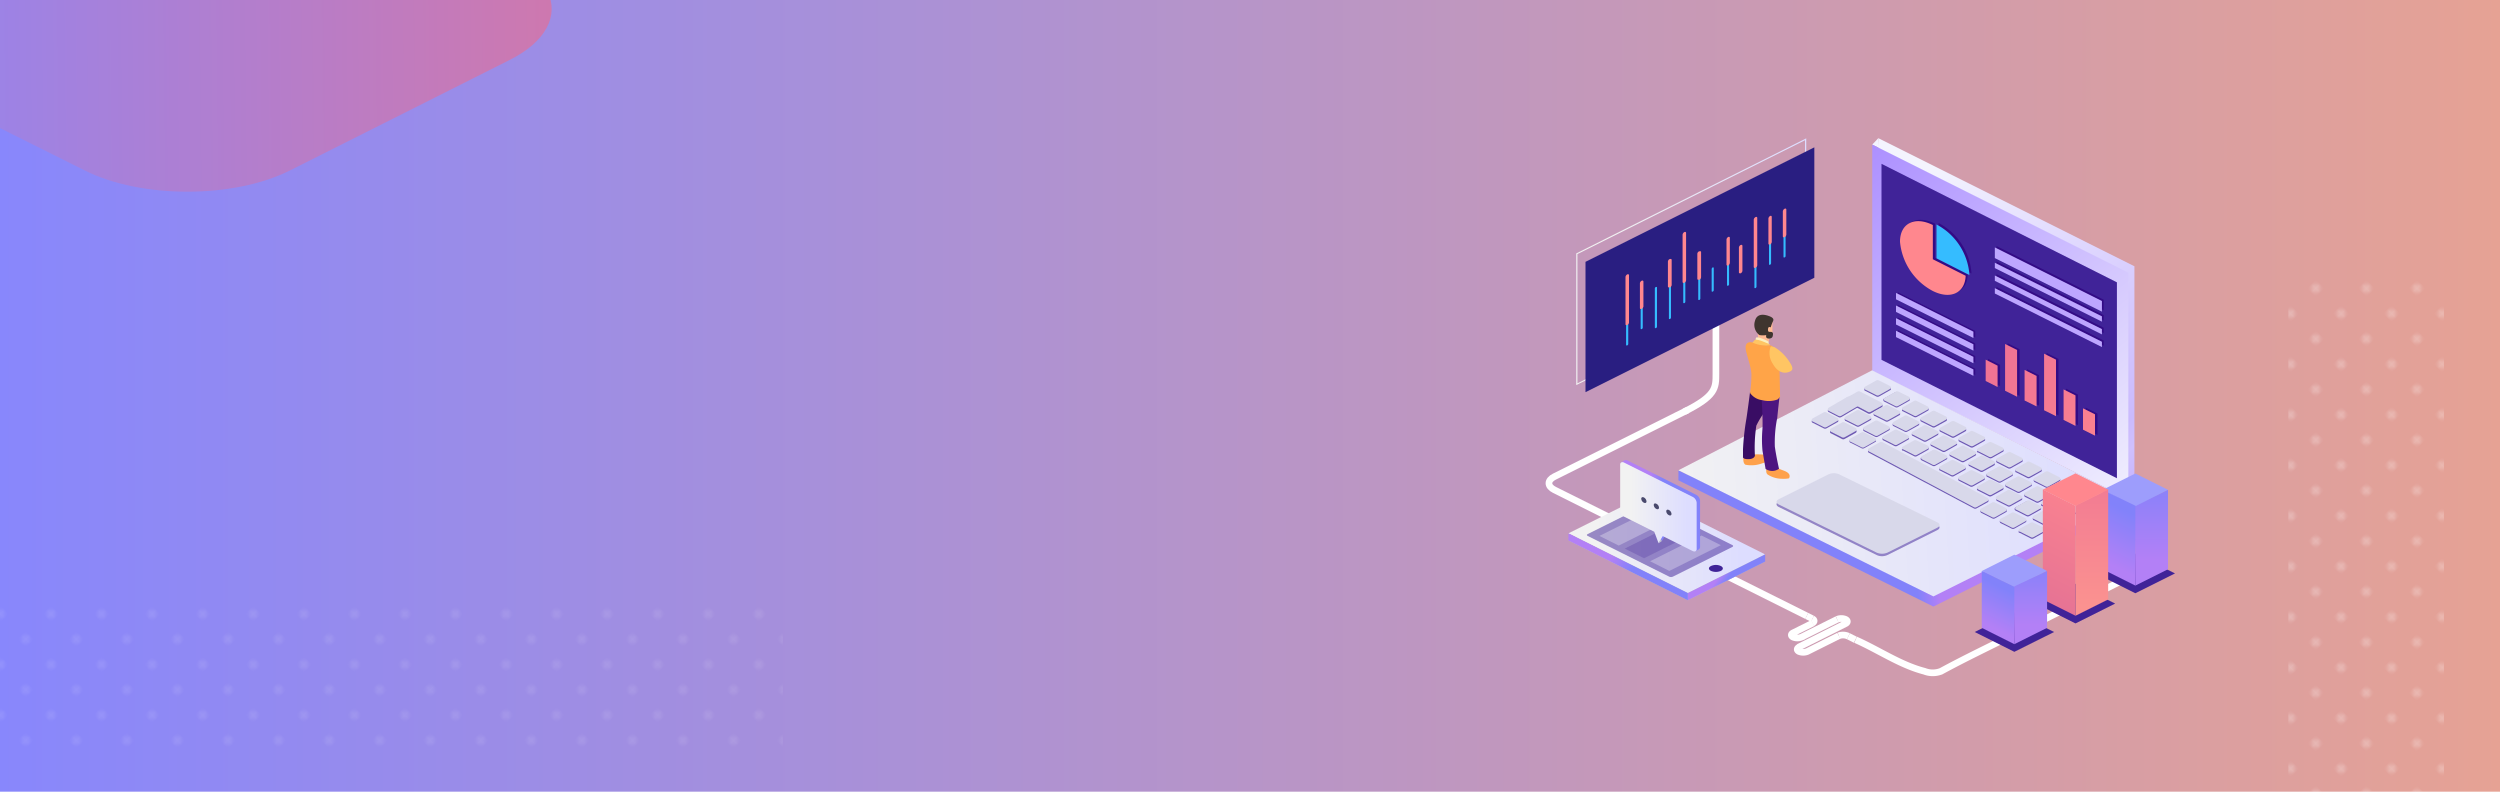 <svg id="Layer_1" data-name="Layer 1" xmlns="http://www.w3.org/2000/svg" xmlns:xlink="http://www.w3.org/1999/xlink" viewBox="0 0 300 95">
  <defs>
    <style>
      .cls-1, .cls-6 {
        fill: none;
      }

      .cls-2, .cls-28 {
        fill: #fff;
      }

      .cls-3 {
        fill: url(#linear-gradient);
      }

      .cls-4 {
        fill: url(#åçûìßííûé_ãðàäèåíò_83);
      }

      .cls-5 {
        fill: url(#åçûìßííûé_ãðàäèåíò_62);
      }

      .cls-6 {
        stroke: #fff;
        stroke-width: 0.8px;
      }

      .cls-58, .cls-6 {
        stroke-miterlimit: 10;
      }

      .cls-7 {
        fill: url(#åçûìßííûé_ãðàäèåíò_5);
      }

      .cls-11, .cls-29, .cls-8 {
        fill: #402398;
      }

      .cls-9 {
        fill: url(#åçûìßííûé_ãðàäèåíò_112);
      }

      .cls-10 {
        fill: url(#åçûìßííûé_ãðàäèåíò_29);
      }

      .cls-11 {
        opacity: 0.51;
      }

      .cls-12 {
        fill: #d8d8ea;
      }

      .cls-13 {
        opacity: 0.73;
      }

      .cls-14 {
        fill: #330b85;
      }

      .cls-15 {
        fill: #bda6ff;
      }

      .cls-16 {
        fill: url(#åçûìßííûé_ãðàäèåíò_6);
      }

      .cls-17 {
        fill: url(#åçûìßííûé_ãðàäèåíò_6-2);
      }

      .cls-18 {
        fill: url(#åçûìßííûé_ãðàäèåíò_6-3);
      }

      .cls-19 {
        fill: url(#åçûìßííûé_ãðàäèåíò_6-4);
      }

      .cls-20 {
        fill: url(#åçûìßííûé_ãðàäèåíò_6-5);
      }

      .cls-21 {
        fill: url(#åçûìßííûé_ãðàäèåíò_6-6);
      }

      .cls-22 {
        fill: #35bcff;
      }

      .cls-23 {
        fill: #ff878e;
      }

      .cls-24 {
        fill: url(#åçûìßííûé_ãðàäèåíò_29-2);
      }

      .cls-25 {
        fill: #291e81;
      }

      .cls-26 {
        fill: #bfbfbf;
      }

      .cls-27 {
        fill: url(#åçûìßííûé_ãðàäèåíò_29-3);
      }

      .cls-28 {
        opacity: 0.29;
      }

      .cls-29 {
        opacity: 0.24;
      }

      .cls-30 {
        fill: url(#åçûìßííûé_ãðàäèåíò_112-2);
      }

      .cls-31 {
        fill: url(#åçûìßííûé_ãðàäèåíò_112-3);
      }

      .cls-32 {
        fill: url(#åçûìßííûé_ãðàäèåíò_67);
      }

      .cls-33 {
        fill: #bcbcce;
      }

      .cls-34 {
        fill: url(#åçûìßííûé_ãðàäèåíò_112-4);
      }

      .cls-35 {
        fill: url(#åçûìßííûé_ãðàäèåíò_112-5);
      }

      .cls-36 {
        fill: url(#åçûìßííûé_ãðàäèåíò_29-4);
      }

      .cls-37 {
        fill: #4a4a6d;
      }

      .cls-38 {
        fill: #9d9dfc;
      }

      .cls-39 {
        fill: url(#åçûìßííûé_ãðàäèåíò_48);
      }

      .cls-40 {
        fill: url(#åçûìßííûé_ãðàäèåíò_48-2);
      }

      .cls-41 {
        fill: url(#åçûìßííûé_ãðàäèåíò_55);
      }

      .cls-42 {
        fill: url(#åçûìßííûé_ãðàäèåíò_57);
      }

      .cls-43 {
        fill: url(#åçûìßííûé_ãðàäèåíò_48-3);
      }

      .cls-44 {
        fill: url(#åçûìßííûé_ãðàäèåíò_48-4);
      }

      .cls-45 {
        fill: #fea14b;
      }

      .cls-46 {
        fill: #390d64;
      }

      .cls-47 {
        fill: #4c1580;
      }

      .cls-48 {
        fill: #ffba94;
      }

      .cls-49 {
        fill: #fcefbf;
      }

      .cls-50 {
        fill: #ffc563;
      }

      .cls-51 {
        fill: #ffa448;
      }

      .cls-52 {
        fill: #3f352f;
      }

      .cls-53 {
        opacity: 0.1;
        fill: url(#Unnamed_Pattern);
      }

      .cls-54 {
        opacity: 0.25;
        fill: url(#Unnamed_Pattern-3);
      }

      .cls-55 {
        fill: url(#linear-gradient-2);
      }

      .cls-56 {
        opacity: 0.3;
      }

      .cls-57 {
        clip-path: url(#clip-path);
      }

      .cls-58 {
        fill: #ff9d00;
        stroke: #ff9f71;
        stroke-width: 0.2px;
      }
    </style>
    <linearGradient id="linear-gradient" x1="-0.5" y1="47.5" x2="300.5" y2="47.5" gradientUnits="userSpaceOnUse">
      <stop offset="0" stop-color="#8887fc"/>
      <stop offset="1" stop-color="#e6a294"/>
    </linearGradient>
    <linearGradient id="åçûìßííûé_ãðàäèåíò_83" data-name="åçûìßííûé ãðàäèåíò 83" x1="266.68" y1="67.05" x2="221.12" y2="15.71" gradientUnits="userSpaceOnUse">
      <stop offset="0" stop-color="#a788ff"/>
      <stop offset="0.25" stop-color="#cfc0fe"/>
      <stop offset="0.29" stop-color="#cabafe"/>
      <stop offset="0.85" stop-color="#f4f4fe"/>
    </linearGradient>
    <linearGradient id="åçûìßííûé_ãðàäèåíò_62" data-name="åçûìßííûé ãðàäèåíò 62" x1="224.67" y1="17.17" x2="225.5" y2="17.17" gradientUnits="userSpaceOnUse">
      <stop offset="0.65" stop-color="#f4f4fe"/>
      <stop offset="0.85" stop-color="#f4f4fe"/>
    </linearGradient>
    <linearGradient id="åçûìßííûé_ãðàäèåíò_5" data-name="åçûìßííûé ãðàäèåíò 5" x1="215.19" y1="8.38" x2="265.78" y2="69.96" gradientUnits="userSpaceOnUse">
      <stop offset="0.11" stop-color="#a788ff"/>
      <stop offset="0.85" stop-color="#f4f4fe"/>
    </linearGradient>
    <linearGradient id="åçûìßííûé_ãðàäèåíò_112" data-name="åçûìßííûé ãðàäèåíò 112" x1="237.28" y1="58.11" x2="220.35" y2="60.21" gradientUnits="userSpaceOnUse">
      <stop offset="0.36" stop-color="#b380f6"/>
      <stop offset="0.51" stop-color="#8282fa"/>
    </linearGradient>
    <linearGradient id="åçûìßííûé_ãðàäèåíò_29" data-name="åçûìßííûé ãðàäèåíò 29" x1="-314.58" y1="-147.92" x2="-361.35" y2="-200.62" gradientTransform="matrix(-0.71, -0.71, -0.71, 0.71, -138.6, -57.46)" gradientUnits="userSpaceOnUse">
      <stop offset="0.14" stop-color="#f2f2f2"/>
      <stop offset="0.88" stop-color="#ddf"/>
    </linearGradient>
    <linearGradient id="åçûìßííûé_ãðàäèåíò_6" data-name="åçûìßííûé ãðàäèåíò 6" x1="236.83" y1="43.83" x2="254.88" y2="51.91" gradientUnits="userSpaceOnUse">
      <stop offset="0.15" stop-color="#ef7394"/>
      <stop offset="1" stop-color="#fd858f"/>
    </linearGradient>
    <linearGradient id="åçûìßííûé_ãðàäèåíò_6-2" x1="237.35" y1="42.66" x2="255.4" y2="50.74" xlink:href="#åçûìßííûé_ãðàäèåíò_6"/>
    <linearGradient id="åçûìßííûé_ãðàäèåíò_6-3" x1="236.94" y1="43.57" x2="254.99" y2="51.65" xlink:href="#åçûìßííûé_ãðàäèåíò_6"/>
    <linearGradient id="åçûìßííûé_ãðàäèåíò_6-4" x1="236.85" y1="43.78" x2="254.9" y2="51.85" xlink:href="#åçûìßííûé_ãðàäèåíò_6"/>
    <linearGradient id="åçûìßííûé_ãðàäèåíò_6-5" x1="236.6" y1="44.34" x2="254.65" y2="52.42" xlink:href="#åçûìßííûé_ãðàäèåíò_6"/>
    <linearGradient id="åçûìßííûé_ãðàäèåíò_6-6" x1="237.48" y1="42.38" x2="255.53" y2="50.45" xlink:href="#åçûìßííûé_ãðàäèåíò_6"/>
    <linearGradient id="åçûìßííûé_ãðàäèåíò_29-2" x1="189.59" y1="28.43" x2="216.31" y2="34.38" gradientTransform="matrix(1, 0, 0, 1, 0, 0)" xlink:href="#åçûìßííûé_ãðàäèåíò_29"/>
    <linearGradient id="åçûìßííûé_ãðàäèåíò_29-3" x1="188.21" y1="65.27" x2="211.82" y2="65.27" gradientTransform="matrix(1, 0, 0, 1, 0, 0)" xlink:href="#åçûìßííûé_ãðàäèåíò_29"/>
    <linearGradient id="åçûìßííûé_ãðàäèåíò_112-2" x1="204.73" y1="67.51" x2="209.84" y2="71.2" xlink:href="#åçûìßííûé_ãðàäèåíò_112"/>
    <linearGradient id="åçûìßííûé_ãðàäèåíò_112-3" x1="187.85" y1="62.57" x2="203.54" y2="73.92" xlink:href="#åçûìßííûé_ãðàäèåíò_112"/>
    <linearGradient id="åçûìßííûé_ãðàäèåíò_67" data-name="åçûìßííûé ãðàäèåíò 67" x1="194.52" y1="55.9" x2="195.23" y2="55.9" gradientUnits="userSpaceOnUse">
      <stop offset="0.36" stop-color="#b380f6"/>
      <stop offset="0.62" stop-color="#b380f6"/>
    </linearGradient>
    <linearGradient id="åçûìßííûé_ãðàäèåíò_112-4" x1="203.3" y1="65.97" x2="203.88" y2="65.97" xlink:href="#åçûìßííûé_ãðàäèåíò_112"/>
    <linearGradient id="åçûìßííûé_ãðàäèåíò_112-5" x1="194.84" y1="60.57" x2="204.01" y2="60.57" xlink:href="#åçûìßííûé_ãðàäèåíò_112"/>
    <linearGradient id="åçûìßííûé_ãðàäèåíò_29-4" x1="194.42" y1="60.82" x2="203.6" y2="60.82" gradientTransform="matrix(1, 0, 0, 1, 0, 0)" xlink:href="#åçûìßííûé_ãðàäèåíò_29"/>
    <linearGradient id="åçûìßííûé_ãðàäèåíò_48" data-name="åçûìßííûé ãðàäèåíò 48" x1="254.34" y1="549.79" x2="254.34" y2="535.1" gradientTransform="matrix(1, 0.5, 0, 1, 0, -605.3)" gradientUnits="userSpaceOnUse">
      <stop offset="0.23" stop-color="#b380f6"/>
      <stop offset="0.73" stop-color="#8282fa"/>
    </linearGradient>
    <linearGradient id="åçûìßííûé_ãðàäèåíò_48-2" x1="258.2" y1="71.9" x2="258.2" y2="51.47" gradientTransform="matrix(1, 0, 0, 1, 0, 0)" xlink:href="#åçûìßííûé_ãðàäèåíò_48"/>
    <linearGradient id="åçûìßííûé_ãðàäèåíò_55" data-name="åçûìßííûé ãðàäèåíò 55" x1="247.1" y1="557.88" x2="247.1" y2="537.69" gradientTransform="matrix(1, 0.5, 0, 1, 0, -605.3)" gradientUnits="userSpaceOnUse">
      <stop offset="0.15" stop-color="#e67394"/>
      <stop offset="1" stop-color="#fd858f"/>
    </linearGradient>
    <linearGradient id="åçûìßííûé_ãðàäèåíò_57" data-name="åçûìßííûé ãðàäèåíò 57" x1="251.02" y1="76.04" x2="251.02" y2="49.04" gradientUnits="userSpaceOnUse">
      <stop offset="0" stop-color="#fd978f"/>
      <stop offset="0.85" stop-color="#ef7394"/>
    </linearGradient>
    <linearGradient id="åçûìßííûé_ãðàäèåíò_48-3" x1="239.83" y1="563.41" x2="239.83" y2="552.87" xlink:href="#åçûìßííûé_ãðàäèåíò_48"/>
    <linearGradient id="åçûìßííûé_ãðàäèåíò_48-4" x1="243.69" y1="78.55" x2="243.69" y2="62.94" gradientTransform="matrix(1, 0, 0, 1, 0, 0)" xlink:href="#åçûìßííûé_ãðàäèåíò_48"/>
    <pattern id="Unnamed_Pattern" data-name="Unnamed Pattern" width="11" height="11" patternTransform="translate(21.29 104.01) rotate(135) scale(0.39)" patternUnits="userSpaceOnUse" viewBox="0 0 11 11">
      <rect class="cls-1" width="11" height="11"/>
      <path class="cls-2" d="M6.83,5.5A1.33,1.33,0,1,1,5.5,4.17,1.32,1.32,0,0,1,6.83,5.5Z"/>
    </pattern>
    <pattern id="Unnamed_Pattern-3" data-name="Unnamed Pattern" width="11" height="11" patternTransform="translate(4.88 98.3) rotate(45) scale(0.39)" patternUnits="userSpaceOnUse" viewBox="0 0 11 11">
      <rect class="cls-1" width="11" height="11"/>
      <path class="cls-2" d="M6.83,5.5A1.33,1.33,0,1,1,5.5,4.17,1.32,1.32,0,0,1,6.83,5.5Z"/>
    </pattern>
    <linearGradient id="linear-gradient-2" x1="-28.06" y1="11.41" x2="99.27" y2="10.06" gradientUnits="userSpaceOnUse">
      <stop offset="0" stop-color="#8887fc"/>
      <stop offset="1" stop-color="#e67394"/>
    </linearGradient>
    <clipPath id="clip-path">
      <polygon class="cls-1" points="14.12 169.67 32.71 158.96 32.74 139.51 49.58 129.81 49.58 112.41 -0.42 112.41 -0.42 163.61 14.12 169.67"/>
    </clipPath>
  </defs>
  <rect class="cls-3" x="-0.5" y="-0.5" width="301" height="96"/>
  <g>
    <g>
      <polygon class="cls-4" points="225.4 16.58 225.4 43.74 255.4 58.74 255.4 59.88 256.13 59.11 256.13 31.95 225.4 16.58"/>
      <polygon class="cls-5" points="224.67 17.35 225.4 16.58 225.5 17.76 224.67 17.35"/>
    </g>
    <path class="cls-6" d="M235.53,32.69a4.09,4.09,0,0,1,3.22,0"/>
    <polygon class="cls-7" points="255.4 59.88 224.67 44.52 224.67 17.35 255.4 32.72 255.4 59.88"/>
    <polygon class="cls-8" points="254.03 57.39 225.78 43.18 225.78 19.66 254.03 33.88 254.03 57.39"/>
    <polygon class="cls-9" points="254.09 60.37 254.13 60.46 224.65 45.65 202.61 57.02 201.41 56.43 201.41 57.64 232.01 72.79 255.4 61.09 255.4 59.88 254.09 60.37"/>
    <polygon class="cls-10" points="201.41 56.43 232.01 71.57 255.4 59.88 224.65 44.44 201.41 56.43"/>
    <path class="cls-11" d="M213.45,60.84l11.76,5.77a1.56,1.56,0,0,0,1.27,0l6-3c.35-.18.35-.46,0-.64L220.7,57.22a1.58,1.58,0,0,0-1.28,0l-6,3C213.1,60.38,213.1,60.66,213.45,60.84Z"/>
    <path class="cls-12" d="M213.45,60.54l11.76,5.78a1.65,1.65,0,0,0,1.27,0l6-3c.35-.17.35-.46,0-.64L220.7,56.92a1.58,1.58,0,0,0-1.28,0l-6,3C213.1,60.08,213.1,60.37,213.45,60.54Z"/>
    <g class="cls-13">
      <path class="cls-8" d="M242.32,63.94l.05,0,1.32.67a.32.32,0,0,0,.33,0l1.34-.75a.14.14,0,0,0,.08-.09.17.17,0,0,0,0-.12.21.21,0,0,0-.13-.16L244,62.88a.34.34,0,0,0-.34,0l-1.3.72a.23.23,0,0,0-.08.34Z"/>
      <path class="cls-8" d="M240.07,62.77l0,0,1.32.66a.34.34,0,0,0,.34,0l1.33-.75a.2.2,0,0,0,.09-.09.28.28,0,0,0,0-.13.23.23,0,0,0-.13-.16l-1.29-.64a.32.32,0,0,0-.33,0l-1.31.72a.23.23,0,0,0-.07.34Z"/>
      <path class="cls-8" d="M237.74,61.54l0,0,1.32.66a.32.32,0,0,0,.34,0l1.33-.75a.14.14,0,0,0,.08-.09.21.21,0,0,0-.12-.29l-1.28-.64a.34.34,0,0,0-.34,0l-1.3.72a.22.22,0,0,0-.08.34Z"/>
      <path class="cls-8" d="M244,62.42a.1.1,0,0,0,.05,0l1.67.86a.34.34,0,0,0,.34,0l1.33-.75a.14.14,0,0,0,.08-.09.25.25,0,0,0,0-.12.25.25,0,0,0-.14-.16l-1.63-.84a.34.34,0,0,0-.34,0l-1.3.72a.22.22,0,0,0-.08.34Z"/>
      <path class="cls-8" d="M241.85,61.26l0,0,1.32.67a.34.34,0,0,0,.34,0l1.33-.75a.2.2,0,0,0,.09-.09.25.25,0,0,0,0-.12.27.27,0,0,0-.13-.17l-1.29-.64a.35.35,0,0,0-.33,0l-1.31.72a.23.23,0,0,0-.07.34Z"/>
      <path class="cls-8" d="M239.59,60.09l0,0,1.32.66a.32.32,0,0,0,.34,0l1.33-.74a.17.17,0,0,0,.08-.09.3.3,0,0,0,0-.13.25.25,0,0,0-.14-.16L241.31,59a.34.34,0,0,0-.34,0l-1.3.72a.23.23,0,0,0-.08.34Z"/>
      <path class="cls-8" d="M248.72,60.24l.05,0,1.32.67a.34.34,0,0,0,.34,0l1.33-.75a.14.14,0,0,0,.08-.09.25.25,0,0,0,0-.12.25.25,0,0,0-.14-.16l-1.28-.64a.37.37,0,0,0-.34,0l-1.3.72a.23.23,0,0,0-.08.34Z"/>
      <path class="cls-8" d="M245,60.72l.05,0,2.8,1.45a.32.32,0,0,0,.33,0l1.34-.75a.18.18,0,0,0,.08-.09.17.17,0,0,0,0-.12.21.21,0,0,0-.13-.16l-2.76-1.42a.34.34,0,0,0-.34,0l-1.3.71a.27.27,0,0,0-.14.14.17.17,0,0,0,.05.2Z"/>
      <path class="cls-8" d="M246.47,59.07a.1.1,0,0,0,.05,0l1.32.66a.3.3,0,0,0,.33,0l1.34-.75a.24.24,0,0,0,.08-.09.17.17,0,0,0,0-.12.23.23,0,0,0-.13-.17L248.19,58a.34.34,0,0,0-.34,0l-1.3.72a.22.22,0,0,0-.08.34Z"/>
      <path class="cls-8" d="M244.15,57.84a.08.08,0,0,0,0,0l1.32.66a.32.32,0,0,0,.34,0l1.33-.75a.2.2,0,0,0,.09-.09.25.25,0,0,0,0-.12.25.25,0,0,0-.13-.17l-1.29-.64a.34.34,0,0,0-.34,0l-1.3.72a.23.23,0,0,0-.08.34Z"/>
      <path class="cls-8" d="M243,59.62l0,0,1.32.67a.34.34,0,0,0,.34,0l1.33-.75a.2.2,0,0,0,.09-.09.25.25,0,0,0,0-.12.23.23,0,0,0-.13-.16l-1.29-.65a.35.35,0,0,0-.33,0l-1.31.72a.23.23,0,0,0-.07.34Z"/>
      <path class="cls-8" d="M240.74,58.45l0,0,1.32.66a.34.34,0,0,0,.34,0l1.33-.75a.2.2,0,0,0,.09-.09.53.53,0,0,0,0-.13.27.27,0,0,0-.14-.16l-1.28-.64a.34.34,0,0,0-.34,0l-1.3.72a.23.23,0,0,0-.08.34Z"/>
      <path class="cls-8" d="M238.42,57.22a.1.1,0,0,0,.05,0l1.32.66a.32.32,0,0,0,.33,0l1.34-.75a.24.24,0,0,0,.08-.09.19.19,0,0,0,0-.13.23.23,0,0,0-.13-.16l-1.28-.64a.34.34,0,0,0-.34,0l-1.3.72a.22.22,0,0,0-.08.34Z"/>
      <path class="cls-8" d="M236.3,55.92s0,0,0,0l1.32.67a.32.32,0,0,0,.34,0l1.33-.74a.17.17,0,0,0,.08-.09.3.3,0,0,0,0-.13.25.25,0,0,0-.14-.16L238,54.86a.34.34,0,0,0-.34,0l-1.3.72a.22.22,0,0,0-.08.34Z"/>
      <path class="cls-8" d="M234.05,54.76l0,0,1.31.67a.34.34,0,0,0,.34,0l1.34-.75a.24.24,0,0,0,.08-.09.17.17,0,0,0,0-.12.21.21,0,0,0-.13-.16l-1.29-.64a.32.32,0,0,0-.33,0l-1.3.72a.23.23,0,0,0-.08.34Z"/>
      <path class="cls-8" d="M231.72,53.53l.05,0,1.32.67a.34.34,0,0,0,.34,0l1.33-.75a.2.2,0,0,0,.09-.09.49.49,0,0,0,0-.12.25.25,0,0,0-.14-.16l-1.28-.64a.34.34,0,0,0-.34,0l-1.3.72a.23.23,0,0,0-.08.34Z"/>
      <path class="cls-8" d="M229.47,52.3l.05,0,1.31.67a.34.34,0,0,0,.34,0l1.34-.75a.24.24,0,0,0,.08-.09.17.17,0,0,0,0-.12.24.24,0,0,0-.13-.17l-1.28-.64a.37.37,0,0,0-.34,0l-1.3.72a.22.22,0,0,0-.08.34Z"/>
      <path class="cls-8" d="M227.22,51.13a.08.08,0,0,0,0,0l1.32.66a.32.32,0,0,0,.34,0l1.33-.74a.26.26,0,0,0,.09-.09.29.29,0,0,0,0-.13.23.23,0,0,0-.13-.16l-1.29-.64a.34.34,0,0,0-.34,0l-1.3.72a.23.23,0,0,0-.08.34Z"/>
      <path class="cls-8" d="M224.89,49.9a.1.1,0,0,0,.05,0l1.32.66a.3.3,0,0,0,.33,0l1.34-.74a.23.23,0,0,0,.08-.09.2.2,0,0,0,0-.13.21.21,0,0,0-.13-.16l-1.28-.64a.34.34,0,0,0-.34,0l-1.3.72a.22.22,0,0,0-.08.34Z"/>
      <path class="cls-8" d="M223.68,51.74a.08.08,0,0,0,0,0l1.32.66a.32.32,0,0,0,.34,0l1.33-.75a.2.2,0,0,0,.09-.09.25.25,0,0,0,0-.12.25.25,0,0,0-.13-.17l-1.29-.64a.34.34,0,0,0-.34,0l-1.3.72a.23.23,0,0,0-.08.34Z"/>
      <path class="cls-8" d="M221.42,50.51a.1.1,0,0,0,.05,0l1.32.66a.33.33,0,0,0,.33,0l1.34-.75a.18.18,0,0,0,.08-.09.19.19,0,0,0,0-.13.21.21,0,0,0-.13-.16l-1.28-.64a.34.34,0,0,0-.34,0l-1.3.72a.22.22,0,0,0-.08.34Z"/>
      <path class="cls-8" d="M237.34,58.86a.09.09,0,0,0,0,0l1.31.67a.34.34,0,0,0,.34,0l1.34-.74a.39.39,0,0,0,.08-.1.16.16,0,0,0,0-.12.21.21,0,0,0-.13-.16l-1.28-.64a.34.34,0,0,0-.34,0l-1.3.71a.23.23,0,0,0-.08.35Z"/>
      <path class="cls-8" d="M235.09,57.7l0,0,1.32.67a.34.34,0,0,0,.34,0l1.33-.75a.2.2,0,0,0,.09-.09.25.25,0,0,0,0-.12.23.23,0,0,0-.13-.16l-1.29-.65a.37.37,0,0,0-.34,0l-1.3.72a.23.23,0,0,0-.08.34Z"/>
      <path class="cls-8" d="M232.76,56.47l.05,0,1.32.67a.32.32,0,0,0,.33,0l1.34-.75a.18.18,0,0,0,.08-.09.17.17,0,0,0,0-.12.21.21,0,0,0-.13-.16l-1.28-.65a.37.37,0,0,0-.34,0l-1.3.72a.22.22,0,0,0-.08.34Z"/>
      <path class="cls-8" d="M230.58,55.23a.08.08,0,0,0,0,0l1.32.66a.32.32,0,0,0,.34,0l1.33-.75a.2.2,0,0,0,.09-.09.28.28,0,0,0,0-.13.26.26,0,0,0-.13-.16l-1.29-.64a.34.34,0,0,0-.34,0l-1.3.72a.23.23,0,0,0-.08.34Z"/>
      <path class="cls-8" d="M228.32,54.07l.05,0,1.32.67a.32.32,0,0,0,.33,0l1.34-.75a.14.14,0,0,0,.08-.09.17.17,0,0,0,0-.12.21.21,0,0,0-.13-.16L230,53a.37.37,0,0,0-.34,0l-1.3.72a.23.23,0,0,0-.08.35Z"/>
      <path class="cls-8" d="M226,52.84l0,0,1.32.67a.34.34,0,0,0,.34,0l1.33-.75a.2.2,0,0,0,.09-.09.25.25,0,0,0,0-.12.23.23,0,0,0-.13-.16l-1.29-.64a.35.35,0,0,0-.33,0l-1.31.72a.23.23,0,0,0-.07.35Z"/>
      <path class="cls-8" d="M241.89,56.68l.05,0,1.32.67a.32.32,0,0,0,.33,0l1.34-.75a.14.14,0,0,0,.08-.09.16.16,0,0,0,0-.12.21.21,0,0,0-.13-.16l-1.28-.64a.37.37,0,0,0-.34,0l-1.3.72a.23.23,0,0,0-.08.35Z"/>
      <path class="cls-8" d="M239.64,55.52l0,0,1.32.67a.34.34,0,0,0,.34,0l1.33-.75a.2.2,0,0,0,.09-.09.25.25,0,0,0,0-.12.24.24,0,0,0-.13-.17l-1.29-.64a.35.35,0,0,0-.33,0l-1.31.72a.23.23,0,0,0-.07.34Z"/>
      <path class="cls-8" d="M237.31,54.29l.05,0,1.32.67a.34.34,0,0,0,.34,0l1.33-.75a.14.14,0,0,0,.08-.09.25.25,0,0,0,0-.12.29.29,0,0,0-.14-.17L239,53.22a.37.37,0,0,0-.34,0l-1.3.72a.22.22,0,0,0-.08.34Z"/>
      <path class="cls-8" d="M235.13,53l0,0,1.32.67a.34.34,0,0,0,.34,0l1.33-.75a.2.2,0,0,0,.09-.09.25.25,0,0,0,0-.12.27.27,0,0,0-.13-.17l-1.29-.64a.35.35,0,0,0-.33,0l-1.31.72a.23.23,0,0,0-.08.34Z"/>
      <path class="cls-8" d="M232.87,51.82s0,0,0,0l1.32.67a.32.32,0,0,0,.34,0l1.33-.74a.17.17,0,0,0,.08-.09.3.3,0,0,0,0-.13.25.25,0,0,0-.14-.16l-1.28-.64a.34.34,0,0,0-.34,0l-1.3.72a.22.22,0,0,0-.08.34Z"/>
      <path class="cls-8" d="M230.55,50.59a.05.05,0,0,0,0,0l1.32.67a.32.32,0,0,0,.34,0l1.34-.74a.34.34,0,0,0,.08-.09.29.29,0,0,0,0-.13.21.21,0,0,0-.13-.16l-1.29-.64a.32.32,0,0,0-.33,0l-1.3.72a.22.22,0,0,0-.08.34Z"/>
      <path class="cls-8" d="M228.36,49.36l0,0,1.32.67a.34.34,0,0,0,.34,0l1.33-.75a.14.14,0,0,0,.08-.09.25.25,0,0,0,0-.12.25.25,0,0,0-.14-.16l-1.28-.64a.37.37,0,0,0-.34,0l-1.3.72a.23.23,0,0,0-.08.35Z"/>
      <path class="cls-8" d="M226.11,48.19a.1.1,0,0,0,0,0l1.31.66a.32.32,0,0,0,.34,0l1.34-.75a.24.24,0,0,0,.08-.09.17.17,0,0,0,0-.12.23.23,0,0,0-.13-.17l-1.28-.64a.34.34,0,0,0-.34,0l-1.3.72a.22.22,0,0,0-.08.34Z"/>
      <path class="cls-8" d="M223.78,46.9l.05,0,1.32.67a.34.34,0,0,0,.34,0l1.33-.75a.14.14,0,0,0,.08-.09.25.25,0,0,0,0-.12.25.25,0,0,0-.14-.16l-1.28-.65a.37.37,0,0,0-.34,0l-1.3.72a.22.22,0,0,0-.08.34Z"/>
      <path class="cls-8" d="M219.45,49.07l2.2-1.28a.34.34,0,0,1,.34,0l1.14.58a.21.21,0,0,1,.13.16.16.16,0,0,1,0,.12.18.18,0,0,1-.08.09l-2.23,1.31a.34.34,0,0,1-.34,0l-1.18-.61h0l0,0A.22.22,0,0,1,219.45,49.07Z"/>
      <path class="cls-8" d="M221.3,48l.26.23,2.58,1.38a.34.34,0,0,0,.34,0l1.34-.75a.24.24,0,0,0,.08-.09.17.17,0,0,0,0-.12.21.21,0,0,0-.13-.16l-2.55-1.36a.37.37,0,0,0-.34,0l-1.3.72a.22.22,0,0,0-.08.34Z"/>
      <path class="cls-8" d="M222,53.12l.05,0,1.32.66a.32.32,0,0,0,.34,0l1.33-.75a.14.14,0,0,0,.08-.09.25.25,0,0,0,0-.12.26.26,0,0,0-.14-.17l-1.28-.64a.34.34,0,0,0-.34,0l-1.3.72a.22.22,0,0,0-.08.34Z"/>
      <path class="cls-8" d="M219.71,52a.09.09,0,0,0,0,0l1.31.67a.32.32,0,0,0,.34,0l1.34-.74.08-.09a.2.2,0,0,0,0-.13.21.21,0,0,0-.13-.16l-1.29-.64a.32.32,0,0,0-.33,0l-1.3.72a.22.22,0,0,0-.08.34Z"/>
      <path class="cls-8" d="M217.52,50.73l0,0,1.32.67a.34.34,0,0,0,.34,0l1.33-.75a.14.14,0,0,0,.08-.09.25.25,0,0,0,0-.12.25.25,0,0,0-.14-.16l-1.28-.64a.37.37,0,0,0-.34,0l-1.3.72a.23.23,0,0,0-.08.34Z"/>
      <path class="cls-8" d="M224.26,54.32,236.85,61a.32.32,0,0,0,.34,0l1.34-.74a.34.34,0,0,0,.08-.09.29.29,0,0,0,0-.13.21.21,0,0,0-.13-.16l-12.56-6.66a.37.37,0,0,0-.34,0l-1.3.72a.24.24,0,0,0-.08.35"/>
    </g>
    <g>
      <path class="cls-12" d="M242.32,63.79l.05,0,1.32.67a.32.32,0,0,0,.33,0l1.34-.75a.14.14,0,0,0,.08-.09.16.16,0,0,0,0-.12.21.21,0,0,0-.13-.16L244,62.73a.37.37,0,0,0-.34,0l-1.3.72a.23.23,0,0,0-.08.35Z"/>
      <path class="cls-12" d="M240.07,62.63l0,0,1.32.67a.34.34,0,0,0,.34,0l1.33-.75a.2.2,0,0,0,.09-.09.25.25,0,0,0,0-.12.24.24,0,0,0-.13-.17l-1.29-.64a.35.35,0,0,0-.33,0l-1.31.72a.23.23,0,0,0-.07.34Z"/>
      <path class="cls-12" d="M237.74,61.4l0,0,1.32.67a.34.34,0,0,0,.34,0l1.33-.75a.14.14,0,0,0,.08-.09.25.25,0,0,0,0-.12.29.29,0,0,0-.14-.17l-1.28-.64a.37.37,0,0,0-.34,0l-1.3.72a.22.22,0,0,0-.08.34Z"/>
      <path class="cls-12" d="M244,62.27a.1.1,0,0,0,.05,0l1.67.86a.34.34,0,0,0,.34,0l1.33-.75a.14.14,0,0,0,.08-.09.25.25,0,0,0,0-.12.25.25,0,0,0-.14-.16l-1.63-.84a.34.34,0,0,0-.34,0l-1.3.72a.22.22,0,0,0-.08.34Z"/>
      <path class="cls-12" d="M241.85,61.11l0,0,1.32.67a.34.34,0,0,0,.34,0l1.33-.75A.2.2,0,0,0,245,61a.25.25,0,0,0,0-.12.23.23,0,0,0-.13-.16l-1.29-.64a.35.35,0,0,0-.33,0l-1.31.72a.23.23,0,0,0-.07.34Z"/>
      <path class="cls-12" d="M239.59,59.94l0,0,1.32.66a.32.32,0,0,0,.34,0l1.33-.75a.14.14,0,0,0,.08-.09.25.25,0,0,0,0-.12.26.26,0,0,0-.14-.17l-1.28-.64a.34.34,0,0,0-.34,0l-1.3.72a.23.23,0,0,0-.08.34Z"/>
      <path class="cls-12" d="M248.72,60.09l.05,0,1.32.67a.34.34,0,0,0,.34,0l1.33-.75a.14.14,0,0,0,.08-.09.23.23,0,0,0,0-.12.25.25,0,0,0-.14-.16L250.44,59a.34.34,0,0,0-.34,0l-1.3.71a.23.23,0,0,0-.08.35Z"/>
      <path class="cls-12" d="M245,60.57a.1.1,0,0,0,.05,0l2.8,1.44a.32.32,0,0,0,.33,0l1.34-.75a.18.18,0,0,0,.08-.09.17.17,0,0,0,0-.12.21.21,0,0,0-.13-.16l-2.76-1.42a.34.34,0,0,0-.34,0l-1.3.72a.3.3,0,0,0-.14.13.17.17,0,0,0,.05.2Z"/>
      <path class="cls-12" d="M246.47,58.93l.05,0,1.32.67a.32.32,0,0,0,.33,0l1.34-.75a.24.24,0,0,0,.08-.09.17.17,0,0,0,0-.12.21.21,0,0,0-.13-.16l-1.28-.65a.37.37,0,0,0-.34,0l-1.3.72a.22.22,0,0,0-.08.34Z"/>
      <path class="cls-12" d="M244.15,57.7l0,0,1.32.67a.34.34,0,0,0,.34,0l1.33-.75a.2.2,0,0,0,.09-.09.25.25,0,0,0,0-.12.23.23,0,0,0-.13-.16l-1.29-.65a.37.37,0,0,0-.34,0l-1.3.72a.23.23,0,0,0-.08.34Z"/>
      <path class="cls-12" d="M243,59.47l0,0,1.32.67a.34.34,0,0,0,.34,0l1.33-.75a.2.2,0,0,0,.09-.09.25.25,0,0,0,0-.12.23.23,0,0,0-.13-.16l-1.29-.64a.35.35,0,0,0-.33,0l-1.31.72a.24.24,0,0,0-.07.35Z"/>
      <path class="cls-12" d="M240.74,58.3l0,0,1.32.67a.34.34,0,0,0,.34,0l1.33-.75a.2.2,0,0,0,.09-.09.49.49,0,0,0,0-.12.29.29,0,0,0-.14-.17l-1.28-.64a.37.37,0,0,0-.34,0l-1.3.72a.23.23,0,0,0-.08.34Z"/>
      <path class="cls-12" d="M238.42,57.07a.1.1,0,0,0,.05,0l1.32.67a.32.32,0,0,0,.33,0l1.34-.75a.24.24,0,0,0,.08-.09.17.17,0,0,0,0-.12.24.24,0,0,0-.13-.17L240.14,56a.37.37,0,0,0-.34,0l-1.3.72a.22.22,0,0,0-.08.34Z"/>
      <path class="cls-12" d="M236.3,55.77l0,0,1.32.66a.32.32,0,0,0,.34,0l1.33-.75a.14.14,0,0,0,.08-.09.25.25,0,0,0,0-.12.26.26,0,0,0-.14-.17L238,54.71a.34.34,0,0,0-.34,0l-1.3.72a.22.22,0,0,0-.08.34Z"/>
      <path class="cls-12" d="M234.05,54.61l0,0,1.31.67a.34.34,0,0,0,.34,0l1.34-.75a.24.24,0,0,0,.08-.09.17.17,0,0,0,0-.12.21.21,0,0,0-.13-.16l-1.29-.64a.35.35,0,0,0-.33,0l-1.3.72a.23.23,0,0,0-.08.35Z"/>
      <path class="cls-12" d="M231.72,53.38l.05,0,1.32.67a.34.34,0,0,0,.34,0l1.33-.75a.2.2,0,0,0,.09-.09.49.49,0,0,0,0-.12.25.25,0,0,0-.14-.16l-1.28-.64a.37.37,0,0,0-.34,0l-1.3.72a.24.24,0,0,0-.08.35Z"/>
      <path class="cls-12" d="M229.47,52.15l.05,0,1.31.67a.34.34,0,0,0,.34,0l1.34-.75a.24.24,0,0,0,.08-.09.17.17,0,0,0,0-.12.21.21,0,0,0-.13-.16l-1.28-.64a.37.37,0,0,0-.34,0l-1.3.72a.23.23,0,0,0-.08.34Z"/>
      <path class="cls-12" d="M227.22,51a.08.08,0,0,0,0,0l1.32.66a.32.32,0,0,0,.34,0l1.33-.75a.2.2,0,0,0,.09-.09.25.25,0,0,0,0-.12.25.25,0,0,0-.13-.17l-1.29-.64a.34.34,0,0,0-.34,0l-1.3.72a.23.23,0,0,0-.08.34Z"/>
      <path class="cls-12" d="M224.89,49.75a.1.1,0,0,0,.05,0l1.32.66a.3.3,0,0,0,.33,0l1.34-.75a.18.18,0,0,0,.08-.09.17.17,0,0,0,0-.12.23.23,0,0,0-.13-.17l-1.28-.64a.34.34,0,0,0-.34,0l-1.3.72a.22.22,0,0,0-.08.34Z"/>
      <path class="cls-12" d="M223.68,51.6l0,0,1.32.67a.34.34,0,0,0,.34,0l1.33-.75a.2.2,0,0,0,.09-.09.25.25,0,0,0,0-.12.27.27,0,0,0-.13-.17l-1.29-.64a.37.37,0,0,0-.34,0l-1.3.72a.23.23,0,0,0-.08.34Z"/>
      <path class="cls-12" d="M221.42,50.36a.1.1,0,0,0,.05,0l1.32.66a.3.3,0,0,0,.33,0l1.34-.75a.18.18,0,0,0,.08-.09.17.17,0,0,0,0-.12.23.23,0,0,0-.13-.17l-1.28-.64a.34.34,0,0,0-.34,0l-1.3.72a.22.22,0,0,0-.08.34Z"/>
      <path class="cls-12" d="M237.34,58.71a.1.1,0,0,0,0,0l1.31.66a.34.34,0,0,0,.34,0l1.34-.75a.24.24,0,0,0,.08-.09.19.19,0,0,0,0-.13.21.21,0,0,0-.13-.16l-1.28-.64a.34.34,0,0,0-.34,0l-1.3.72a.22.22,0,0,0-.08.34Z"/>
      <path class="cls-12" d="M235.09,57.55l0,0,1.32.67a.34.34,0,0,0,.34,0l1.33-.75a.2.2,0,0,0,.09-.09.25.25,0,0,0,0-.12.23.23,0,0,0-.13-.16l-1.29-.64a.37.37,0,0,0-.34,0l-1.3.72a.24.24,0,0,0-.08.35Z"/>
      <path class="cls-12" d="M232.76,56.32l.05,0,1.32.67a.32.32,0,0,0,.33,0l1.34-.75a.18.18,0,0,0,.08-.09.17.17,0,0,0,0-.12.21.21,0,0,0-.13-.16l-1.28-.64a.37.37,0,0,0-.34,0l-1.3.72a.23.23,0,0,0-.08.35Z"/>
      <path class="cls-12" d="M230.58,55.09l0,0,1.32.67a.34.34,0,0,0,.34,0l1.33-.75a.2.2,0,0,0,.09-.09.25.25,0,0,0,0-.12.27.27,0,0,0-.13-.17L232.29,54a.37.37,0,0,0-.34,0l-1.3.72a.23.23,0,0,0-.08.34Z"/>
      <path class="cls-12" d="M228.32,53.92a.05.05,0,0,0,.05,0l1.32.67a.3.3,0,0,0,.33,0l1.34-.74a.17.17,0,0,0,.08-.09.2.2,0,0,0,0-.13.21.21,0,0,0-.13-.16L230,52.86a.34.34,0,0,0-.34,0l-1.3.72a.22.22,0,0,0-.08.34Z"/>
      <path class="cls-12" d="M226,52.69a.05.05,0,0,0,0,0l1.32.67a.32.32,0,0,0,.34,0l1.33-.74a.26.26,0,0,0,.09-.09.29.29,0,0,0,0-.13.23.23,0,0,0-.13-.16l-1.29-.64a.32.32,0,0,0-.33,0l-1.31.72a.22.22,0,0,0-.07.34Z"/>
      <path class="cls-12" d="M241.89,56.53a.1.1,0,0,0,.05,0l1.32.66a.3.3,0,0,0,.33,0l1.34-.74a.17.17,0,0,0,.08-.09.2.2,0,0,0,0-.13.21.21,0,0,0-.13-.16l-1.28-.64a.34.34,0,0,0-.34,0l-1.3.72a.22.22,0,0,0-.08.34Z"/>
      <path class="cls-12" d="M239.64,55.37l0,0,1.32.67a.34.34,0,0,0,.34,0l1.33-.75a.2.2,0,0,0,.09-.09.25.25,0,0,0,0-.12.21.21,0,0,0-.13-.16l-1.29-.64a.32.32,0,0,0-.33,0l-1.31.72a.23.23,0,0,0-.07.34Z"/>
      <path class="cls-12" d="M237.31,54.14l.05,0,1.32.67a.34.34,0,0,0,.34,0l1.33-.75a.14.14,0,0,0,.08-.09.25.25,0,0,0,0-.12.25.25,0,0,0-.14-.16L239,53.08a.34.34,0,0,0-.34,0l-1.3.72a.23.23,0,0,0-.08.34Z"/>
      <path class="cls-12" d="M235.13,52.84l0,0,1.32.67a.34.34,0,0,0,.34,0l1.33-.75a.2.2,0,0,0,.09-.09.25.25,0,0,0,0-.12.23.23,0,0,0-.13-.16l-1.29-.64a.32.32,0,0,0-.33,0l-1.31.72a.23.23,0,0,0-.08.34Z"/>
      <path class="cls-12" d="M232.87,51.67l0,0,1.32.66a.32.32,0,0,0,.34,0l1.33-.75a.14.14,0,0,0,.08-.09.21.21,0,0,0-.12-.29l-1.28-.64a.34.34,0,0,0-.34,0l-1.3.72a.22.22,0,0,0-.08.34Z"/>
      <path class="cls-12" d="M230.55,50.44s0,0,0,0l1.32.66a.32.32,0,0,0,.34,0l1.34-.75a.24.24,0,0,0,.08-.09.25.25,0,0,0,0-.12.23.23,0,0,0-.13-.17l-1.29-.64a.32.32,0,0,0-.33,0l-1.3.72a.22.22,0,0,0-.08.34Z"/>
      <path class="cls-12" d="M228.36,49.21s0,0,0,0l1.32.67a.32.32,0,0,0,.34,0l1.33-.74a.19.19,0,0,0,.08-.1.23.23,0,0,0,0-.12.25.25,0,0,0-.14-.16l-1.28-.64a.34.34,0,0,0-.34,0l-1.3.72a.22.22,0,0,0-.08.34Z"/>
      <path class="cls-12" d="M226.11,48.05l0,0,1.31.67a.34.34,0,0,0,.34,0l1.34-.75a.24.24,0,0,0,.08-.09.17.17,0,0,0,0-.12.21.21,0,0,0-.13-.16L227.83,47a.37.37,0,0,0-.34,0l-1.3.72a.22.22,0,0,0-.08.34Z"/>
      <path class="cls-12" d="M223.78,46.75l.05,0,1.32.67a.34.34,0,0,0,.34,0l1.33-.75a.14.14,0,0,0,.08-.09.25.25,0,0,0,0-.12.25.25,0,0,0-.14-.16l-1.28-.64a.37.37,0,0,0-.34,0l-1.3.72a.23.23,0,0,0-.08.35Z"/>
      <path class="cls-12" d="M219.45,48.92l2.2-1.28a.37.37,0,0,1,.34,0l1.14.58a.21.21,0,0,1,.13.16.2.2,0,0,1,0,.13.23.23,0,0,1-.08.09l-2.23,1.3a.34.34,0,0,1-.34,0l-1.18-.6h0l0,0A.22.22,0,0,1,219.45,48.92Z"/>
      <path class="cls-12" d="M221.3,47.81l.26.23,2.58,1.38a.32.32,0,0,0,.34,0l1.34-.74a.34.34,0,0,0,.08-.09.2.2,0,0,0,0-.13.21.21,0,0,0-.13-.16L223.23,47a.34.34,0,0,0-.34,0l-1.3.72a.23.23,0,0,0-.08.34Z"/>
      <path class="cls-12" d="M222,53l.05,0,1.32.67a.34.34,0,0,0,.34,0l1.33-.75a.14.14,0,0,0,.08-.09.25.25,0,0,0,0-.12.29.29,0,0,0-.14-.17l-1.28-.64a.37.37,0,0,0-.34,0l-1.3.72A.22.22,0,0,0,222,53Z"/>
      <path class="cls-12" d="M219.71,51.81a.1.1,0,0,0,0,0l1.31.66a.34.34,0,0,0,.34,0l1.34-.75a.24.24,0,0,0,.08-.09.19.19,0,0,0,0-.13.23.23,0,0,0-.13-.16l-1.29-.64a.32.32,0,0,0-.33,0l-1.3.72a.22.22,0,0,0-.08.34Z"/>
      <path class="cls-12" d="M217.52,50.58l0,0,1.32.67a.34.34,0,0,0,.34,0l1.33-.75a.14.14,0,0,0,.08-.09.23.23,0,0,0,0-.12.25.25,0,0,0-.14-.16l-1.28-.64a.34.34,0,0,0-.34,0l-1.3.71a.23.23,0,0,0-.08.35Z"/>
      <path class="cls-12" d="M224.26,54.17l12.59,6.69a.32.32,0,0,0,.34,0l1.34-.75a.24.24,0,0,0,.08-.09.25.25,0,0,0,0-.12.23.23,0,0,0-.13-.17l-12.56-6.66a.34.34,0,0,0-.34,0l-1.3.72a.23.23,0,0,0-.08.34"/>
    </g>
    <g>
      <polygon class="cls-14" points="252.44 37.24 239.58 30.81 239.58 29.53 252.44 35.96 252.44 37.24"/>
      <polygon class="cls-14" points="252.44 38.45 239.58 32.02 239.58 31.38 252.44 37.81 252.44 38.45"/>
      <polygon class="cls-14" points="252.44 39.97 239.58 33.54 239.58 32.9 252.44 39.33 252.44 39.97"/>
      <polygon class="cls-14" points="252.44 41.49 239.58 35.06 239.58 34.43 252.44 40.86 252.44 41.49"/>
    </g>
    <g>
      <polygon class="cls-15" points="252.23 37.4 239.38 30.97 239.38 29.69 252.23 36.12 252.23 37.4"/>
      <polygon class="cls-15" points="252.23 38.6 239.38 32.17 239.38 31.53 252.23 37.96 252.23 38.6"/>
      <polygon class="cls-15" points="252.23 40.13 239.38 33.7 239.38 33.06 252.23 39.49 252.23 40.13"/>
      <polygon class="cls-15" points="252.23 41.65 239.38 35.22 239.38 34.58 252.23 41.01 252.23 41.65"/>
    </g>
    <g>
      <polygon class="cls-14" points="237.03 40.48 227.74 35.83 227.74 35.07 237.03 39.71 237.03 40.48"/>
      <polygon class="cls-14" points="237.03 41.99 227.74 37.34 227.74 36.58 237.03 41.22 237.03 41.99"/>
      <polygon class="cls-14" points="237.03 43.5 227.74 38.86 227.74 38.09 237.03 42.73 237.03 43.5"/>
      <polygon class="cls-14" points="237.03 45.01 227.74 40.37 227.74 39.6 237.03 44.25 237.03 45.01"/>
    </g>
    <g>
      <polygon class="cls-15" points="236.81 40.56 227.52 35.92 227.52 35.15 236.81 39.8 236.81 40.56"/>
      <polygon class="cls-15" points="236.81 42.08 227.52 37.43 227.52 36.66 236.81 41.31 236.81 42.08"/>
      <polygon class="cls-15" points="236.81 43.59 227.52 38.94 227.52 38.18 236.81 42.82 236.81 43.59"/>
      <polygon class="cls-15" points="236.81 45.1 227.52 40.45 227.52 39.69 236.81 44.33 236.81 45.1"/>
    </g>
    <g>
      <polygon class="cls-14" points="240.01 46.34 238.57 45.63 238.57 43.06 240.01 43.78 240.01 46.34"/>
      <polygon class="cls-14" points="242.35 47.51 240.91 46.8 240.91 41.19 242.35 41.91 242.35 47.51"/>
      <polygon class="cls-14" points="244.69 48.68 243.25 47.96 243.25 44.3 244.69 45.02 244.69 48.68"/>
      <polygon class="cls-14" points="249.36 51.02 247.92 50.3 247.92 46.64 249.36 47.35 249.36 51.02"/>
      <polygon class="cls-14" points="251.7 52.19 250.26 51.47 250.26 48.91 251.7 49.63 251.7 52.19"/>
      <polygon class="cls-14" points="247.02 49.85 245.59 49.13 245.59 42.35 247.02 43.07 247.02 49.85"/>
    </g>
    <g>
      <polygon class="cls-16" points="239.71 46.44 238.28 45.72 238.28 43.16 239.71 43.88 239.71 46.44"/>
      <polygon class="cls-17" points="242.05 47.61 240.61 46.89 240.61 41.28 242.05 42 242.05 47.61"/>
      <polygon class="cls-18" points="244.39 48.77 242.95 48.06 242.95 44.39 244.39 45.11 244.39 48.77"/>
      <polygon class="cls-19" points="249.06 51.11 247.63 50.39 247.63 46.73 249.06 47.45 249.06 51.11"/>
      <polygon class="cls-20" points="251.4 52.28 249.96 51.56 249.96 49 251.4 49.72 251.4 52.28"/>
      <polygon class="cls-21" points="246.72 49.94 245.29 49.23 245.29 42.44 246.72 43.16 246.72 49.94"/>
    </g>
    <g>
      <path class="cls-14" d="M236.57,32.82a.76.76,0,0,0,0-.15,7.42,7.42,0,0,0-3.94-5.91v4.09Z"/>
      <path class="cls-14" d="M232.2,30.94v-4.1c-2.18-1.08-3.94-.2-3.94,2a7.42,7.42,0,0,0,3.94,5.92c2.12,1.06,3.86.24,3.93-1.82Z"/>
    </g>
    <g>
      <path class="cls-22" d="M236.32,33v-.15a7.4,7.4,0,0,0-3.94-5.91V31Z"/>
      <path class="cls-23" d="M231.94,31.11V27c-2.17-1.08-3.94-.2-3.94,2a7.44,7.44,0,0,0,3.94,5.92c2.13,1.06,3.86.24,3.94-1.83Z"/>
    </g>
    <g>
      <g>
        <path class="cls-6" d="M258.92,67.57c-6,2.94-11.75,5.87-17.73,8.79-2.79,1.4-5.46,2.67-8.26,4.19a2.74,2.74,0,0,1-2,0c-2.92-.76-5.46-2.54-8.26-3.78"/>
        <path class="cls-6" d="M216.81,73.91,186.54,58.79c-.89-.44-.89-1.16,0-1.6l16-8"/>
        <g>
          <path class="cls-6" d="M220.46,74.32l-4.28,2.14a1.34,1.34,0,0,1-1,0h0c-.29-.14-.29-.38,0-.52l2.35-1.17"/>
          <path class="cls-6" d="M217.49,74.25h0c.28.14.28.38,0,.52"/>
          <path class="cls-6" d="M220.46,74.32a1.32,1.32,0,0,1,1,0h0c.29.14.29.38,0,.52l-5.65,2.83"/>
          <path class="cls-6" d="M220.66,76.29l-3.78,1.89a1.34,1.34,0,0,1-1,0h0c-.28-.14-.28-.37,0-.52"/>
          <line class="cls-6" x1="216.81" y1="73.91" x2="217.49" y2="74.25"/>
          <path class="cls-6" d="M221.81,76.35h0a1.5,1.5,0,0,0-1.15-.06"/>
          <line class="cls-6" x1="222.64" y1="76.77" x2="221.81" y2="76.35"/>
        </g>
      </g>
      <path class="cls-6" d="M205.91,30.5V44.86c0,1.71,0,2.65-3.81,4.55"/>
    </g>
    <g>
      <path class="cls-24" d="M189.15,46.21V30.41l27.6-13.81V32.41Zm.14-15.72V46L216.6,32.32V16.83Z"/>
      <polygon class="cls-25" points="217.72 33.33 190.26 47.06 190.26 31.42 217.72 17.68 217.72 33.33"/>
      <g>
        <path class="cls-22" d="M195.26,41.46h0c-.07,0-.13,0-.13-.06V38.06a.23.23,0,0,1,.13-.19l0,0c.07,0,.13,0,.13.07v3.35A.25.25,0,0,1,195.26,41.46Z"/>
        <path class="cls-22" d="M202.12,36.38h0c-.07,0-.13,0-.13-.06V33a.23.23,0,0,1,.13-.19l0,0c.07,0,.12,0,.12.07v3.35A.24.24,0,0,1,202.12,36.38Z"/>
        <path class="cls-22" d="M210.66,34.58h0c-.07,0-.13,0-.13-.06V31.18a.23.23,0,0,1,.13-.19l0,0a.08.08,0,0,1,.12.07v3.35A.26.26,0,0,1,210.66,34.58Z"/>
        <path class="cls-22" d="M197,39.5l0,0c-.07,0-.12,0-.12-.07V36.1a.22.22,0,0,1,.12-.18l0,0c.07,0,.13,0,.13.06v3.35A.23.23,0,0,1,197,39.5Z"/>
        <path class="cls-22" d="M198.71,39.38l0,0c-.07,0-.13,0-.13-.07v-4.7a.23.23,0,0,1,.13-.18l0,0c.07,0,.13,0,.13.06v4.7A.23.23,0,0,1,198.71,39.38Z"/>
        <path class="cls-22" d="M205.52,35l0,0c-.06,0-.12,0-.12-.06V32.28a.26.26,0,0,1,.12-.19h0c.07,0,.13,0,.13.06v2.68A.23.23,0,0,1,205.52,35Z"/>
        <path class="cls-22" d="M203.92,36h0c-.07,0-.13,0-.13-.06V32.62a.25.25,0,0,1,.13-.19h0c.07,0,.12,0,.12.06v3.35A.24.24,0,0,1,203.92,36Z"/>
        <path class="cls-22" d="M207.37,34.29l0,0c-.07,0-.13,0-.13-.06V30.9a.23.23,0,0,1,.13-.19l0,0c.07,0,.12,0,.12.07v3.35A.22.22,0,0,1,207.37,34.29Z"/>
        <path class="cls-22" d="M212.4,31.78h0c-.07,0-.12,0-.12-.06V28.38a.22.22,0,0,1,.12-.19h0c.07,0,.13,0,.13.06v3.35A.25.25,0,0,1,212.4,31.78Z"/>
        <path class="cls-22" d="M214.15,30.9l0,0c-.07,0-.13,0-.13-.06V27.51a.23.23,0,0,1,.13-.19l0,0a.08.08,0,0,1,.12.07v3.35A.23.23,0,0,1,214.15,30.9Z"/>
        <path class="cls-22" d="M200.39,38.29h0c-.07,0-.12,0-.12-.06v-4.7a.24.24,0,0,1,.12-.19h0c.07,0,.13,0,.13.06v4.7A.23.23,0,0,1,200.39,38.29Z"/>
        <g>
          <path class="cls-23" d="M195.27,39l0,0c-.12.06-.21,0-.21-.1V33.24a.39.39,0,0,1,.21-.31l0,0c.12-.06.21,0,.21.1V38.7A.38.38,0,0,1,195.27,39Z"/>
          <path class="cls-23" d="M202.12,33.93l0,0c-.11.06-.21,0-.21-.1V28.16a.41.41,0,0,1,.21-.31l0,0c.12-.06.21,0,.21.1v5.69A.38.38,0,0,1,202.12,33.93Z"/>
          <path class="cls-23" d="M210.66,32.13l0,0c-.11.06-.21,0-.21-.1V26.36a.41.41,0,0,1,.21-.31l0,0c.12-.06.21,0,.21.1v5.69A.38.38,0,0,1,210.66,32.13Z"/>
          <path class="cls-23" d="M197,37.06l0,0c-.12.06-.21,0-.21-.1V34a.38.38,0,0,1,.21-.31l0,0c.11-.06.21,0,.21.1v3A.41.41,0,0,1,197,37.06Z"/>
          <path class="cls-23" d="M203.93,33.57l-.05,0c-.11,0-.2,0-.2-.11v-3a.37.37,0,0,1,.2-.3l.05,0c.11-.05.2,0,.2.1v3A.37.37,0,0,1,203.93,33.57Z"/>
          <path class="cls-23" d="M207.38,31.85l0,0c-.11.06-.2,0-.2-.1v-3a.39.39,0,0,1,.2-.31l0,0c.11-.06.2,0,.2.1v3A.4.4,0,0,1,207.38,31.85Z"/>
          <path class="cls-23" d="M212.41,29.33l0,0c-.11.06-.2,0-.2-.1v-3a.4.4,0,0,1,.2-.31l0,0c.11-.06.2,0,.2.1v3A.37.37,0,0,1,212.41,29.33Z"/>
          <path class="cls-23" d="M208.88,32.8l0,0c-.11,0-.21,0-.21-.1v-3a.38.38,0,0,1,.21-.3l0,0c.12-.05.21,0,.21.11v3A.39.39,0,0,1,208.88,32.8Z"/>
          <path class="cls-23" d="M214.15,28.46l0,0c-.11.06-.21,0-.21-.1v-3a.41.41,0,0,1,.21-.31l0,0c.12-.06.21,0,.21.1v3A.38.38,0,0,1,214.15,28.46Z"/>
          <path class="cls-23" d="M200.4,34.49l-.05,0c-.11,0-.2,0-.2-.1v-3a.37.37,0,0,1,.2-.3l.05,0c.11-.05.2,0,.2.11v3A.37.37,0,0,1,200.4,34.49Z"/>
        </g>
      </g>
    </g>
    <g>
      <g>
        <polygon class="cls-26" points="211.82 67.39 202.54 72.03 188.21 64.86 197.5 60.22 211.82 67.39"/>
        <polygon class="cls-27" points="211.82 66.53 202.54 71.17 188.21 64 197.5 59.36 211.82 66.53"/>
        <path class="cls-11" d="M207.89,65.63l-7.15,3.57a.54.54,0,0,1-.43,0l-9.79-4.89c-.12-.06-.12-.16,0-.22l7.15-3.57a.54.54,0,0,1,.43,0l9.79,4.89C208,65.47,208,65.57,207.89,65.63Z"/>
        <path class="cls-8" d="M205.32,68.51c-.33-.17-.33-.43,0-.59a1.43,1.43,0,0,1,1.18,0c.32.16.32.42,0,.59A1.51,1.51,0,0,1,205.32,68.51Z"/>
        <polygon class="cls-28" points="200.43 62.38 194.25 65.47 191.93 64.31 198.11 61.23 200.43 62.38"/>
        <polygon class="cls-29" points="203.46 63.9 197.29 66.99 194.97 65.83 201.14 62.74 203.46 63.9"/>
        <polygon class="cls-28" points="206.5 65.42 200.32 68.51 198.01 67.35 204.18 64.26 206.5 65.42"/>
      </g>
      <polygon class="cls-30" points="202.54 71.17 202.54 72.03 211.82 67.39 211.82 66.53 202.54 71.17"/>
      <polygon class="cls-31" points="188.21 64 188.21 64.86 202.54 72.03 202.54 71.17 188.21 64"/>
    </g>
    <g>
      <path class="cls-32" d="M194.52,55.51l.42-.27.29,1.33S194.52,55.51,194.52,55.51Z"/>
      <g>
        <polygon class="cls-33" points="199.02 65.21 199.43 64.92 199.31 64.56 199.02 65.21"/>
        <path class="cls-34" d="M203.88,65.9l-.42.24s-.22-.34-.14-.33S203.88,65.9,203.88,65.9Z"/>
        <path class="cls-35" d="M203.55,59.38l-8.25-4.12c-.26-.13-.46,0-.46.23v5.56a.86.86,0,0,0,.46.7l3.62,1.81.51,1.36.51-.85,3.61,1.8c.25.13.46,0,.46-.23V60.08A.89.89,0,0,0,203.55,59.38Z"/>
        <path class="cls-36" d="M203.13,59.63l-8.24-4.12c-.26-.13-.47,0-.47.23v5.57a.87.87,0,0,0,.47.69l3.62,1.81.51,1.36.51-.84,3.6,1.8c.26.12.47,0,.47-.23V60.33A.88.88,0,0,0,203.13,59.63Z"/>
        <g>
          <path class="cls-37" d="M197.58,60.17c0,.17-.14.24-.32.15a.57.57,0,0,1-.31-.47c0-.17.14-.24.31-.16A.59.59,0,0,1,197.58,60.17Z"/>
          <path class="cls-37" d="M200.58,61.67c0,.17-.14.24-.31.15a.56.56,0,0,1-.32-.47c0-.17.14-.24.32-.15A.57.57,0,0,1,200.58,61.67Z"/>
          <path class="cls-37" d="M199.08,60.92c0,.17-.14.24-.32.15a.57.57,0,0,1-.31-.47c0-.17.14-.24.31-.15A.56.56,0,0,1,199.08,60.92Z"/>
        </g>
      </g>
    </g>
    <polygon class="cls-8" points="261 68.81 256.24 71.19 251.48 68.81 256.24 66.43 261 68.81"/>
    <g>
      <polygon class="cls-38" points="260.16 58.78 256.24 60.87 252.32 58.78 256.24 56.82 260.16 58.78"/>
      <polygon class="cls-39" points="256.24 70.27 252.32 68.31 252.32 58.78 256.37 60.75 256.24 70.27"/>
      <polygon class="cls-40" points="260.16 68.31 256.24 70.27 256.24 60.74 260.16 58.78 260.16 68.31"/>
    </g>
    <polygon class="cls-8" points="253.82 72.43 249.06 74.81 244.3 72.43 249.06 70.05 253.82 72.43"/>
    <g>
      <polygon class="cls-41" points="249.06 73.89 245.14 71.93 245.14 58.74 249.06 60.7 249.06 73.89"/>
      <polygon class="cls-42" points="252.98 71.93 249.06 73.89 249.06 60.66 252.98 58.7 252.98 71.93"/>
      <polygon class="cls-23" points="252.98 58.76 249.06 60.72 245.14 58.76 249.06 56.8 252.98 58.76"/>
    </g>
    <polygon class="cls-8" points="246.49 75.84 241.72 78.22 236.96 75.84 241.72 73.46 246.49 75.84"/>
    <g>
      <polygon class="cls-38" points="245.65 68.52 241.72 70.48 237.81 68.52 241.72 66.56 245.65 68.52"/>
      <polygon class="cls-43" points="241.72 77.3 237.81 75.34 237.81 68.52 241.85 70.48 241.72 77.3"/>
      <polygon class="cls-44" points="245.65 75.34 241.72 77.3 241.72 70.36 245.65 68.52 245.65 75.34"/>
    </g>
    <g>
      <path class="cls-45" d="M212,56.11s-.17.58.1.82a3.16,3.16,0,0,0,1.67.52,3.35,3.35,0,0,0,.91-.05.48.48,0,0,0-.09-.62c-.3-.3-.93-.39-1.13-.57S212,56.11,212,56.11Z"/>
      <path class="cls-45" d="M210,54.57a8.71,8.71,0,0,1,1.82,0l.26.12s.45.66-.62.91a3.71,3.71,0,0,1-2,.17c-.31-.15-.32-.86-.15-1S210,54.57,210,54.57Z"/>
      <path class="cls-46" d="M210,47.05c0,.11-.38,2.92-.44,3.24a30.23,30.23,0,0,0-.4,3.62l0,.9s-.1.29.63.29.8-.41.8-.41a17.46,17.46,0,0,1,.17-3.61A9.64,9.64,0,0,1,212,49.13l-.48-1.4Z"/>
      <path class="cls-47" d="M211.5,54.09l.37,2.18a1.44,1.44,0,0,0,.87.24,1.39,1.39,0,0,0,.74-.26s-.34-1.49-.5-2.66a14.85,14.85,0,0,1,.3-3.5c0-.15.28-2.66.28-2.66l-2.18.16s.19,2.77.11,3.94A14.33,14.33,0,0,0,211.5,54.09Z"/>
      <polygon class="cls-48" points="210.92 39.88 210.97 40.53 212.24 41.03 212.38 40.3 210.92 39.88"/>
      <path class="cls-49" d="M212.24,41.36V41a4.66,4.66,0,0,0-.79-.37c-.41-.15-.67-.18-.72-.1a.78.78,0,0,0-.07.22Z"/>
      <path class="cls-50" d="M210.25,41.16l.31-.35s.21-.15,1,.17.87.34.85.47A3.41,3.41,0,0,1,210.25,41.16Z"/>
      <path class="cls-51" d="M212.74,41.7s.06-.27-.49-.25a3.92,3.92,0,0,1-1.78-.27c-.47-.25-1-.11-1,.52s.68,2.23.7,3.23a16.2,16.2,0,0,1-.16,2.23,2.09,2.09,0,0,0,1.46.86,3,3,0,0,0,1.85-.09,2.81,2.81,0,0,0,.29-.32l-.07-3.17-.37-.75Z"/>
      <path class="cls-50" d="M212.91,41.64c-.17,0-.38-.18-.45,0a2.26,2.26,0,0,0,.27,2c.64,1.15,1.44,1.18,1.93,1s.62-.41.05-1.25A5.48,5.48,0,0,0,212.91,41.64Z"/>
      <path class="cls-48" d="M212.69,40s0-.59,0-.94.05-.58.05-.58-.77.26-.76.46a3.41,3.41,0,0,0,0,.7l.22.26C212.31,39.93,212.69,40,212.69,40Z"/>
      <path class="cls-52" d="M212.49,39.28a4.43,4.43,0,0,1,.22-.62c.1-.21.28-.47-.42-.73s-1.47-.28-1.69.57a1.53,1.53,0,0,0,.53,1.71,2.57,2.57,0,0,0,.82,0s-.08.25.08.36.6.08.68-.19.08-.48-.11-.54-.43.09-.44-.24.12-.4.23-.34l.1,0Z"/>
    </g>
  </g>
  <rect class="cls-53" x="-6.06" y="72.38" width="100" height="18.68"/>
  <rect class="cls-54" x="274.6" y="33.72" width="18.68" height="70"/>
  <path class="cls-55" d="M-1,14.87l11.18,5.59c6.76,3.39,17.84,3.39,24.6,0L61.13,7.21C65.56,5,67.09,1.85,65.71-1H-1Z"/>
  <g class="cls-56">
    <g class="cls-57">
      <g>
        <line class="cls-58" x1="65.84" y1="126.25" x2="9.39" y2="93.73"/>
        <line class="cls-58" x1="-21.86" y1="125.81" x2="38.14" y2="91.25"/>
      </g>
    </g>
  </g>
</svg>

